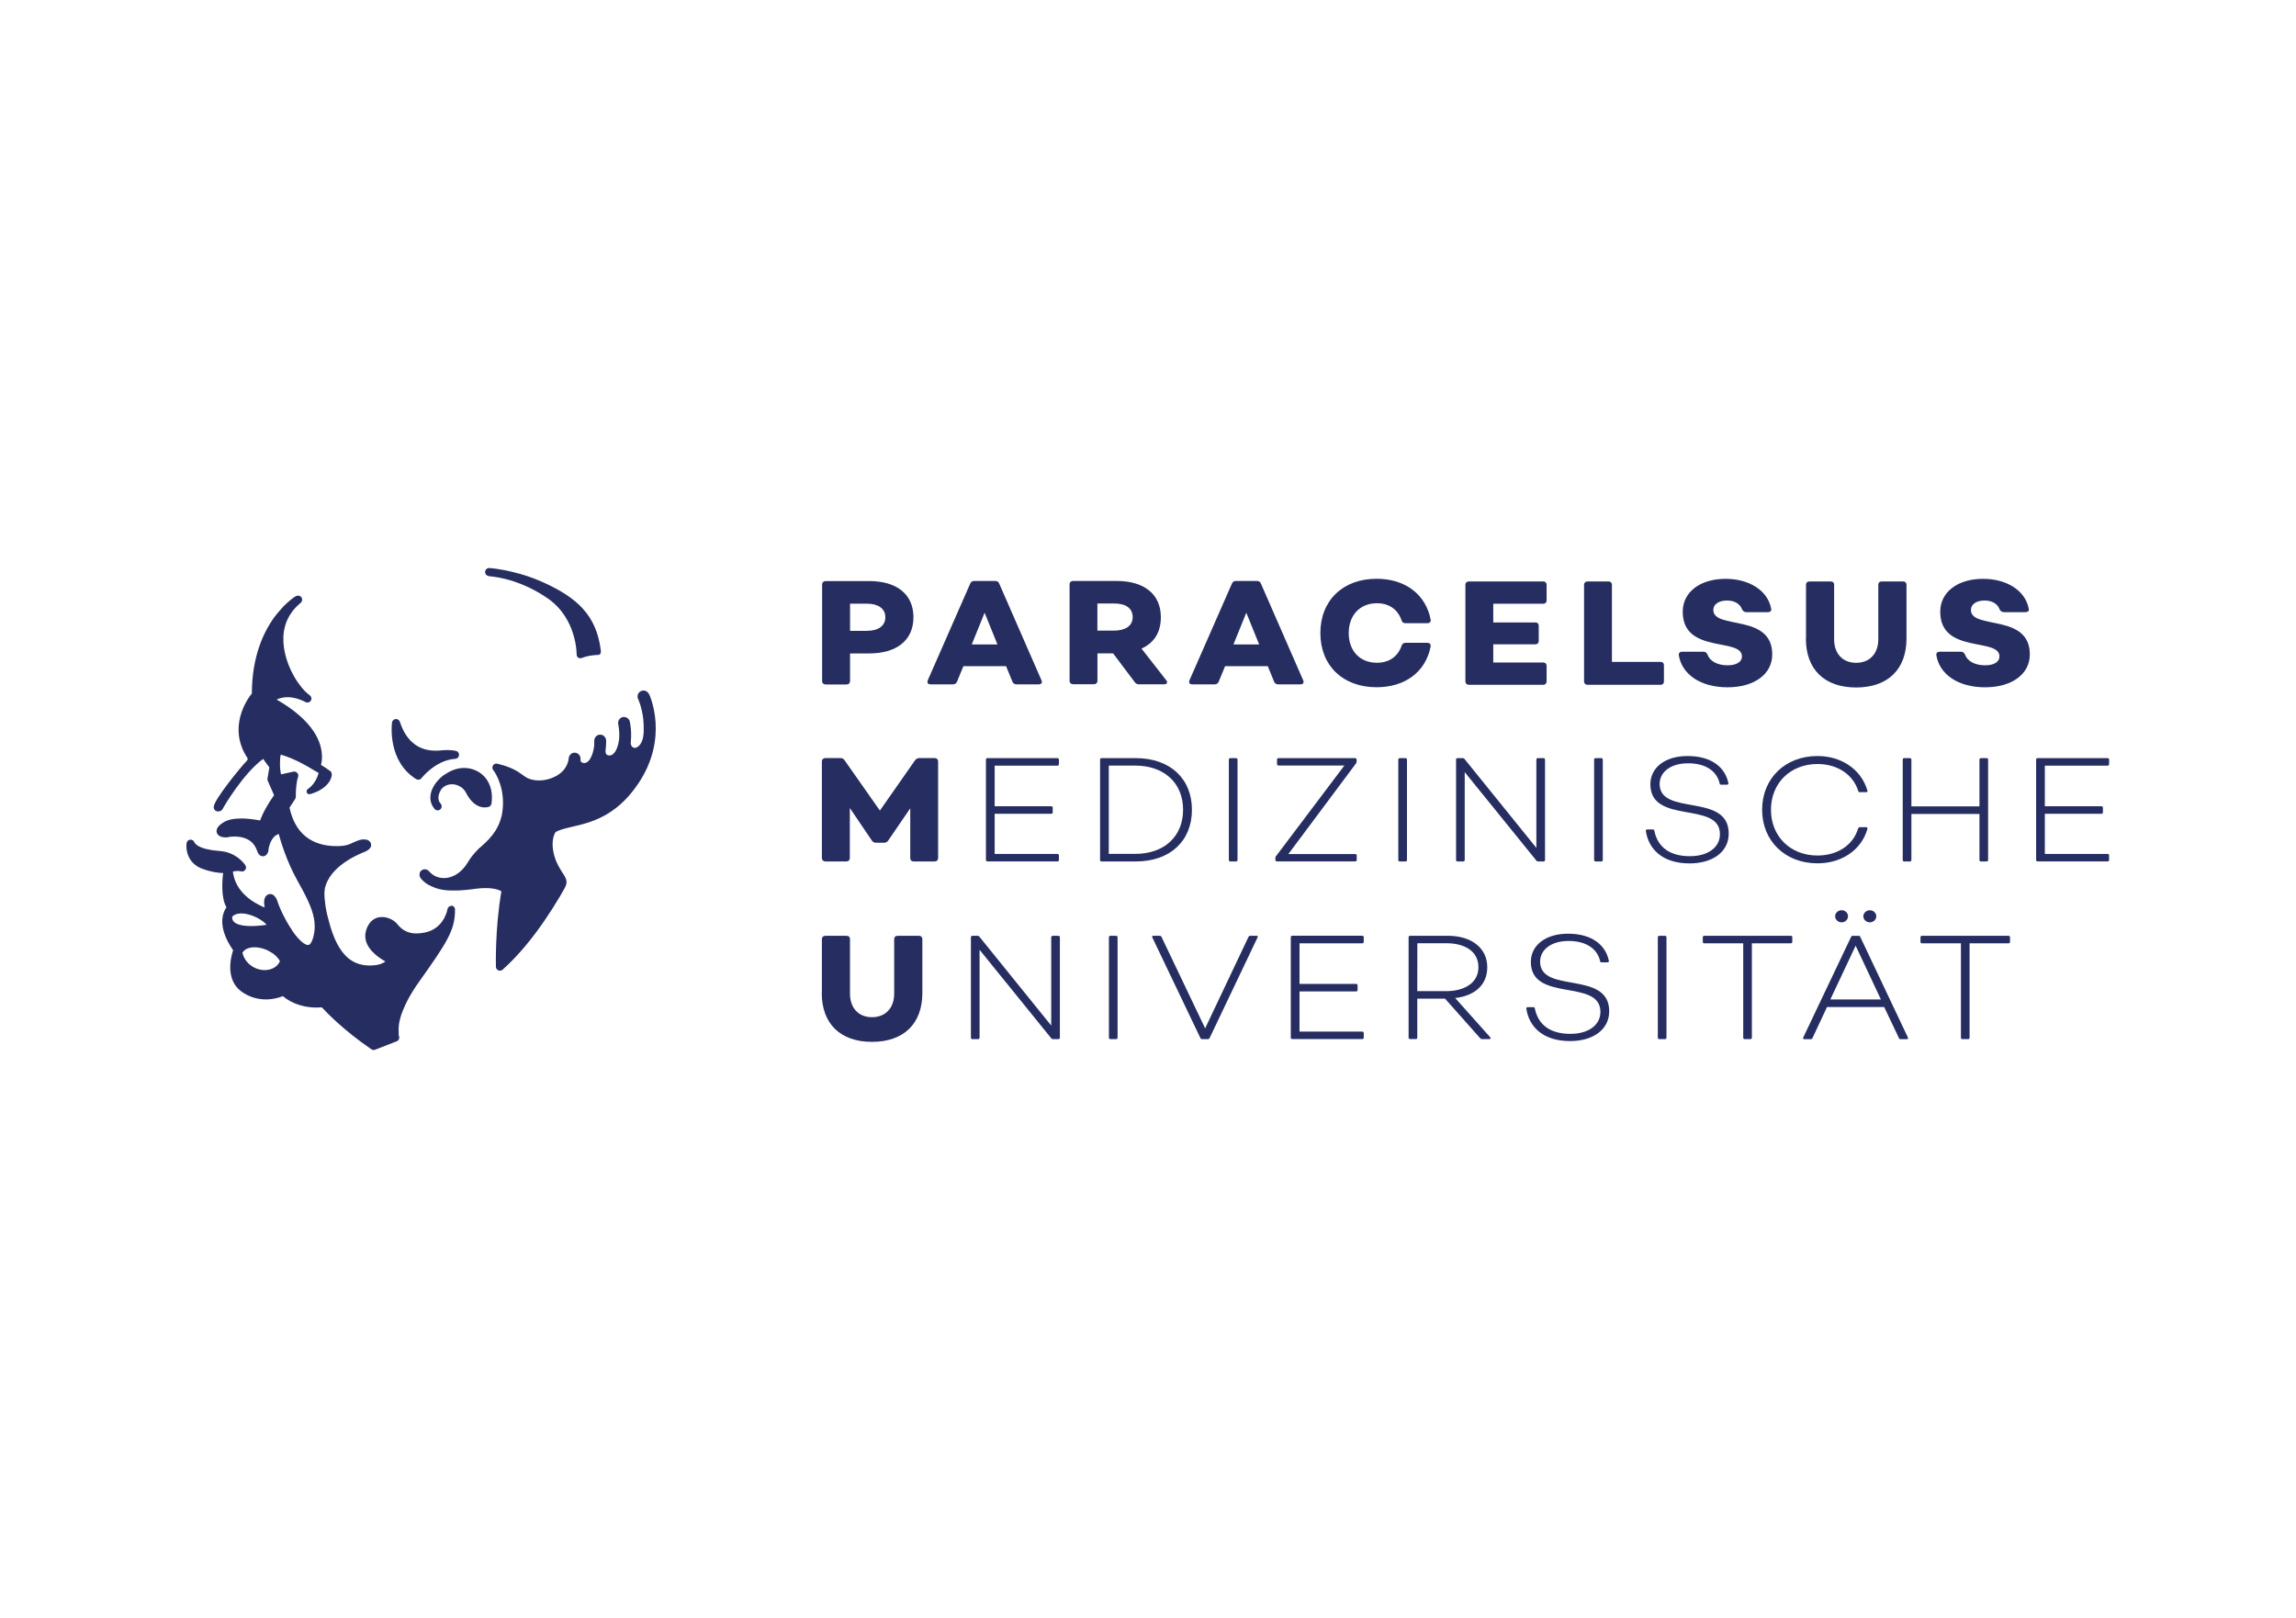 <?xml version="1.0" encoding="utf-8"?>
<!-- Generator: Adobe Illustrator 24.3.0, SVG Export Plug-In . SVG Version: 6.00 Build 0)  -->
<svg version="1.0" id="Ebene_1" xmlns="http://www.w3.org/2000/svg" xmlns:xlink="http://www.w3.org/1999/xlink" x="0px" y="0px"
	 viewBox="0 0 378.84 267.03" style="enable-background:new 0 0 378.84 267.03;" xml:space="preserve">
<style type="text/css">
	.st0{fill:#262E61;}
</style>
<g>
	<g>
		<path class="st0" d="M143.43,95.89h-7.19c-0.34,0-0.59,0.22-0.59,0.56v15.94c0,0.34,0.24,0.56,0.59,0.56h3.46
			c0.34,0,0.56-0.22,0.56-0.56v-4.56h3.17c4.49,0,7.29-2.14,7.29-5.97C150.72,98.03,147.92,95.89,143.43,95.89z M143.06,104.11h-2.8
			v-4.49h2.8c1.8,0,3.02,0.78,3.02,2.24s-1.22,2.24-3.02,2.24V104.11z"/>
		<g>
			<path class="st0" d="M153.08,112.27l7.02-15.99c0.12-0.27,0.34-0.41,0.66-0.41h3.44c0.32,0,0.54,0.12,0.66,0.41l6.99,15.99
				c0.17,0.39-0.02,0.66-0.44,0.66h-3.7c-0.32,0-0.54-0.15-0.66-0.44l-1.05-2.56h-7.04l-1.05,2.56c-0.12,0.29-0.34,0.44-0.66,0.44
				h-3.73C153.1,112.93,152.94,112.66,153.08,112.27z M164.58,106.35l-2.12-5.24l-2.12,5.24H164.58L164.58,106.35z"/>
			<path class="st0" d="M192.04,112.92h-4.14c-0.29,0-0.51-0.12-0.68-0.37l-3.56-4.73h-2.58v4.53c0,0.34-0.22,0.56-0.56,0.56h-3.46
				c-0.34,0-0.58-0.22-0.58-0.56V96.43c0-0.34,0.24-0.56,0.58-0.56h7.19c4.48,0,7.29,2.14,7.29,5.97c0,2.56-1.14,4.26-3.19,5.19
				l4.09,5.24c0.27,0.37,0.1,0.66-0.39,0.66L192.04,112.92z M181.07,104.07h2.68c1.88,0,3.14-0.73,3.14-2.24
				c0-1.51-1.22-2.24-3.02-2.24h-2.8L181.07,104.07L181.07,104.07z"/>
			<path class="st0" d="M196.26,112.27l7.02-15.99c0.12-0.27,0.34-0.41,0.66-0.41h3.44c0.32,0,0.54,0.12,0.66,0.41l6.99,15.99
				c0.17,0.39-0.02,0.66-0.44,0.66h-3.7c-0.32,0-0.54-0.15-0.66-0.44l-1.05-2.56h-7.04l-1.05,2.56c-0.12,0.29-0.34,0.44-0.66,0.44
				h-3.73C196.28,112.93,196.12,112.66,196.26,112.27L196.26,112.27z M207.76,106.35l-2.12-5.24l-2.12,5.24H207.76L207.76,106.35z"
				/>
			<path class="st0" d="M217.86,104.48c0-5.38,3.7-8.97,9.28-8.97c4.73,0,8.12,2.58,8.92,6.75c0.05,0.37-0.17,0.58-0.54,0.58h-3.63
				c-0.32,0-0.54-0.15-0.63-0.46c-0.61-1.8-2.05-2.83-4.07-2.83c-2.8,0-4.65,1.97-4.65,4.92c0,2.95,1.85,4.9,4.65,4.9
				c2,0,3.46-1.02,4.07-2.8c0.1-0.32,0.32-0.49,0.63-0.49h3.63c0.37,0,0.58,0.22,0.54,0.58c-0.8,4.19-4.19,6.75-8.92,6.75
				c-5.58,0-9.28-3.58-9.28-8.94V104.48z"/>
			<path class="st0" d="M254.63,99.63h-8.24v3.09h6.92c0.37,0,0.58,0.19,0.58,0.54v2.53c0,0.34-0.22,0.54-0.58,0.54h-6.92v3h8.24
				c0.34,0,0.56,0.2,0.56,0.54v2.58c0,0.34-0.22,0.56-0.56,0.56h-12.26c-0.34,0-0.58-0.22-0.58-0.56V96.51
				c0-0.34,0.24-0.56,0.58-0.56h12.26c0.34,0,0.56,0.22,0.56,0.56v2.58C255.19,99.43,254.97,99.63,254.63,99.63z"/>
			<path class="st0" d="M273.99,109.23c0.37,0,0.56,0.2,0.56,0.56v2.66c0,0.34-0.2,0.56-0.56,0.56h-12.04
				c-0.34,0-0.58-0.22-0.58-0.56V96.51c0-0.34,0.24-0.56,0.58-0.56h3.46c0.34,0,0.56,0.22,0.56,0.56v12.72H273.99L273.99,109.23z"/>
			<path class="st0" d="M277.01,108.13c-0.05-0.37,0.17-0.58,0.54-0.58h3.51c0.34,0,0.51,0.15,0.66,0.44c0.39,1.1,1.63,1.8,3.34,1.8
				c1.46,0,2.36-0.56,2.36-1.46c0-3.19-9.77-0.34-9.77-7.38c0-3.24,2.85-5.43,7.09-5.43c3.68,0,6.9,1.78,7.5,4.92
				c0.1,0.37-0.15,0.58-0.54,0.58h-3.53c-0.32,0-0.51-0.12-0.71-0.41c-0.34-0.97-1.27-1.51-2.49-1.51c-1.32,0-2.27,0.58-2.27,1.56
				c0,3.29,9.72,0.51,9.72,7.33c0,3.26-2.95,5.43-7.38,5.43s-7.51-2.1-8.04-5.29H277.01z"/>
			<path class="st0" d="M297.99,105.38v-8.87c0-0.34,0.22-0.56,0.58-0.56h3.48c0.39,0,0.58,0.22,0.58,0.56v8.99
				c0,2.36,1.41,3.88,3.63,3.88s3.66-1.51,3.66-3.88v-8.99c0-0.34,0.19-0.56,0.56-0.56h3.51c0.37,0,0.58,0.22,0.58,0.56v8.87
				c0,5.07-3.07,8.07-8.31,8.07s-8.29-3-8.29-8.07H297.99z"/>
			<path class="st0" d="M319.5,108.13c-0.05-0.37,0.17-0.58,0.54-0.58h3.51c0.34,0,0.51,0.15,0.66,0.44c0.39,1.1,1.63,1.8,3.34,1.8
				c1.46,0,2.36-0.56,2.36-1.46c0-3.19-9.77-0.34-9.77-7.38c0-3.24,2.85-5.43,7.09-5.43c3.68,0,6.9,1.78,7.51,4.92
				c0.1,0.37-0.15,0.58-0.54,0.58h-3.53c-0.32,0-0.51-0.12-0.71-0.41c-0.34-0.97-1.27-1.51-2.49-1.51c-1.32,0-2.27,0.58-2.27,1.56
				c0,3.29,9.72,0.51,9.72,7.33c0,3.26-2.95,5.43-7.38,5.43S320.03,111.32,319.5,108.13L319.5,108.13z"/>
		</g>
	</g>
	<path class="st0" d="M135.61,163.86v-8.87c0-0.34,0.22-0.56,0.58-0.56h3.48c0.39,0,0.58,0.22,0.58,0.56v8.99
		c0,2.36,1.41,3.88,3.63,3.88c2.22,0,3.66-1.51,3.66-3.88v-8.99c0-0.34,0.19-0.56,0.56-0.56h3.51c0.37,0,0.58,0.22,0.58,0.56v8.87
		c0,5.07-3.07,8.07-8.31,8.07s-8.29-3-8.29-8.07H135.61z"/>
	<path class="st0" d="M173.69,154.43h0.95c0.15,0,0.24,0.1,0.24,0.24v16.57c0,0.15-0.1,0.24-0.24,0.24h-0.88
		c-0.12,0-0.22-0.02-0.29-0.12l-11.84-14.62v14.5c0,0.15-0.1,0.24-0.24,0.24h-0.95c-0.15,0-0.24-0.1-0.24-0.24v-16.57
		c0-0.15,0.1-0.24,0.24-0.24h0.85c0.12,0,0.22,0.02,0.29,0.12l11.87,14.69v-14.57C173.45,154.52,173.57,154.43,173.69,154.43z"/>
	<path class="st0" d="M182.97,171.24v-16.57c0-0.15,0.1-0.24,0.24-0.24h0.95c0.15,0,0.24,0.1,0.24,0.24v16.57
		c0,0.15-0.1,0.24-0.24,0.24h-0.95C183.06,171.48,182.97,171.38,182.97,171.24z"/>
	<path class="st0" d="M198.07,171.31l-7.94-16.62c-0.07-0.17,0-0.27,0.17-0.27h1.07c0.12,0,0.22,0.07,0.27,0.17l7.21,15.11
		l7.16-15.11c0.05-0.1,0.15-0.17,0.27-0.17h1.05c0.17,0,0.27,0.1,0.17,0.27l-7.92,16.62c-0.05,0.1-0.15,0.17-0.27,0.17h-0.97
		C198.22,171.48,198.12,171.41,198.07,171.31L198.07,171.31z"/>
	<path class="st0" d="M224.8,155.67h-10.38v6.7h9.36c0.12,0,0.22,0.1,0.22,0.24v0.76c0,0.15-0.1,0.24-0.22,0.24h-9.36v6.63h10.38
		c0.12,0,0.22,0.1,0.22,0.24v0.75c0,0.15-0.1,0.24-0.22,0.24h-11.58c-0.15,0-0.24-0.1-0.24-0.24v-16.57c0-0.15,0.1-0.24,0.24-0.24
		h11.58c0.12,0,0.22,0.1,0.22,0.24v0.76c0,0.15-0.1,0.24-0.22,0.24V155.67z"/>
	<path class="st0" d="M245.74,171.48h-1.24c-0.1,0-0.2-0.05-0.27-0.15l-5.8-6.53h-4.58v6.43c0,0.15-0.1,0.24-0.24,0.24h-0.95
		c-0.15,0-0.24-0.1-0.24-0.24v-16.57c0-0.15,0.1-0.24,0.24-0.24h6.19c4.04,0,6.55,2.1,6.55,5.19c0,2.88-2,4.7-5.29,5.09l5.78,6.48
		c0.12,0.15,0.07,0.29-0.15,0.29V171.48z M233.85,163.56h4.8c2.73,0,5.29-1.19,5.29-3.95s-2.46-3.95-5.21-3.95h-4.87L233.85,163.56
		L233.85,163.56z"/>
	<path class="st0" d="M251.84,166.44c-0.02-0.15,0.1-0.24,0.24-0.24h0.93c0.15,0,0.22,0.07,0.24,0.22c0.51,2.56,2.39,4.19,5.85,4.19
		c3.05,0,4.97-1.49,4.97-3.63c0-5.56-11.48-1.49-11.48-8.24c0-2.68,2.34-4.66,6.14-4.66c4.12,0,6.24,2.02,6.73,4.46
		c0.05,0.17-0.07,0.27-0.22,0.27h-0.97c-0.15,0-0.22-0.05-0.24-0.17c-0.44-2.02-2.24-3.36-5.21-3.36c-2.97,0-4.7,1.51-4.7,3.41
		c0,5.38,11.4,1.36,11.4,8.19c0,3.02-2.66,4.92-6.46,4.92C254.58,171.8,252.29,169.44,251.84,166.44L251.84,166.44z"/>
	<path class="st0" d="M273.54,171.24v-16.57c0-0.15,0.1-0.24,0.24-0.24h0.95c0.15,0,0.24,0.1,0.24,0.24v16.57
		c0,0.15-0.1,0.24-0.24,0.24h-0.95C273.63,171.48,273.54,171.38,273.54,171.24z"/>
	<path class="st0" d="M295.73,154.67v0.76c0,0.15-0.1,0.24-0.24,0.24h-6.43v15.57c0,0.15-0.1,0.24-0.24,0.24h-0.95
		c-0.15,0-0.24-0.1-0.24-0.24v-15.57h-6.43c-0.15,0-0.24-0.1-0.24-0.24v-0.76c0-0.15,0.1-0.24,0.24-0.24h14.3
		c0.15,0,0.24,0.1,0.24,0.24H295.73z"/>
	<path class="st0" d="M297.53,171.22l7.9-16.62c0.05-0.1,0.12-0.17,0.27-0.17h0.97c0.12,0,0.22,0.05,0.27,0.17l7.87,16.62
		c0.07,0.17,0,0.27-0.19,0.27h-1.02c-0.15,0-0.22-0.05-0.27-0.17l-2.44-5.14h-9.43l-2.41,5.14c-0.05,0.12-0.15,0.17-0.27,0.17h-1.05
		C297.53,171.49,297.46,171.39,297.53,171.22z M310.35,164.93l-4.17-8.87l-4.17,8.87h8.33H310.35z M302.8,151.21
		c0-0.54,0.46-1,1.07-1s1.05,0.46,1.05,1c0,0.54-0.46,1-1.05,1S302.8,151.75,302.8,151.21z M307.45,151.21c0-0.54,0.49-1,1.07-1
		s1.07,0.46,1.07,1c0,0.54-0.49,1-1.07,1S307.45,151.75,307.45,151.21z"/>
	<path class="st0" d="M331.65,154.67v0.76c0,0.15-0.1,0.24-0.24,0.24h-6.43v15.57c0,0.15-0.1,0.24-0.24,0.24h-0.95
		c-0.15,0-0.24-0.1-0.24-0.24v-15.57h-6.43c-0.15,0-0.24-0.1-0.24-0.24v-0.76c0-0.15,0.1-0.24,0.24-0.24h14.3
		c0.15,0,0.24,0.1,0.24,0.24H331.65z"/>
	<path class="st0" d="M135.61,141.6v-15.94c0-0.34,0.24-0.56,0.58-0.56h2.49c0.32,0,0.51,0.12,0.68,0.37l5.82,8.29l5.8-8.29
		c0.19-0.24,0.39-0.37,0.71-0.37h2.54c0.34,0,0.56,0.22,0.56,0.56v15.94c0,0.34-0.22,0.56-0.56,0.56h-3.46
		c-0.37,0-0.58-0.22-0.58-0.56v-8.21l-3.63,5.31c-0.17,0.24-0.37,0.37-0.68,0.37h-1.32c-0.32,0-0.54-0.12-0.71-0.37l-3.63-5.36v8.26
		c0,0.34-0.22,0.56-0.58,0.56h-3.44c-0.34,0-0.58-0.22-0.58-0.56H135.61z"/>
	<path class="st0" d="M174.5,126.35h-10.38v6.7h9.36c0.12,0,0.22,0.1,0.22,0.24v0.76c0,0.15-0.1,0.24-0.22,0.24h-9.36v6.63h10.38
		c0.12,0,0.22,0.1,0.22,0.24v0.75c0,0.15-0.1,0.24-0.22,0.24h-11.58c-0.15,0-0.24-0.1-0.24-0.24v-16.56c0-0.15,0.1-0.24,0.24-0.24
		h11.58c0.12,0,0.22,0.1,0.22,0.24v0.76C174.72,126.26,174.62,126.35,174.5,126.35z"/>
	<path class="st0" d="M196.67,133.63c0,5.19-3.66,8.53-9.24,8.53h-5.68c-0.15,0-0.24-0.1-0.24-0.24v-16.57
		c0-0.15,0.1-0.24,0.24-0.24h5.68c5.58,0,9.24,3.34,9.24,8.53V133.63z M195.21,133.63c0-4.43-3.14-7.29-7.9-7.29h-4.36v14.57h4.36
		C192.06,140.91,195.21,138.06,195.21,133.63L195.21,133.63z"/>
	<path class="st0" d="M202.76,141.92v-16.57c0-0.15,0.1-0.24,0.24-0.24h0.95c0.15,0,0.24,0.1,0.24,0.24v16.57
		c0,0.15-0.1,0.24-0.24,0.24H203C202.85,142.16,202.76,142.06,202.76,141.92z"/>
	<path class="st0" d="M210.44,141.92v-0.34c0-0.1,0.02-0.22,0.1-0.29l11.28-14.96h-10.87c-0.15,0-0.24-0.1-0.24-0.22v-0.76
		c0-0.15,0.1-0.24,0.24-0.24h12.65c0.15,0,0.24,0.1,0.24,0.24v0.34c0,0.1-0.05,0.22-0.1,0.29l-11.16,14.96h11.04
		c0.15,0,0.24,0.1,0.24,0.22v0.75c0,0.15-0.1,0.24-0.24,0.24h-12.96c-0.12,0-0.22-0.1-0.22-0.24L210.44,141.92z"/>
	<path class="st0" d="M230.72,141.92v-16.57c0-0.15,0.1-0.24,0.24-0.24h0.95c0.15,0,0.24,0.1,0.24,0.24v16.57
		c0,0.15-0.1,0.24-0.24,0.24h-0.95C230.81,142.16,230.72,142.06,230.72,141.92z"/>
	<path class="st0" d="M253.74,125.11h0.95c0.15,0,0.24,0.1,0.24,0.24v16.57c0,0.15-0.1,0.24-0.24,0.24h-0.88
		c-0.12,0-0.22-0.02-0.29-0.12l-11.84-14.62v14.5c0,0.15-0.1,0.24-0.24,0.24h-0.95c-0.15,0-0.24-0.1-0.24-0.24v-16.57
		c0-0.15,0.1-0.24,0.24-0.24h0.85c0.12,0,0.22,0.02,0.29,0.12l11.87,14.69v-14.57C253.5,125.2,253.62,125.11,253.74,125.11z"/>
	<path class="st0" d="M263.03,141.92v-16.57c0-0.15,0.1-0.24,0.24-0.24h0.95c0.15,0,0.24,0.1,0.24,0.24v16.57
		c0,0.15-0.1,0.24-0.24,0.24h-0.95C263.12,142.16,263.03,142.06,263.03,141.92z"/>
	<path class="st0" d="M271.56,137.12c-0.02-0.15,0.1-0.24,0.24-0.24h0.93c0.15,0,0.22,0.07,0.24,0.22c0.51,2.56,2.39,4.19,5.85,4.19
		c3.05,0,4.97-1.49,4.97-3.63c0-5.56-11.48-1.49-11.48-8.24c0-2.68,2.34-4.66,6.14-4.66c4.12,0,6.24,2.02,6.73,4.46
		c0.05,0.17-0.07,0.27-0.22,0.27h-0.97c-0.15,0-0.22-0.05-0.24-0.17c-0.44-2.02-2.24-3.36-5.21-3.36c-2.97,0-4.7,1.51-4.7,3.41
		c0,5.38,11.4,1.36,11.4,8.19c0,3.02-2.66,4.92-6.46,4.92C274.3,142.48,272.01,140.12,271.56,137.12L271.56,137.12z"/>
	<path class="st0" d="M290.75,133.63c0-5.17,3.8-8.87,9.14-8.87c3.83,0,7.19,2.1,8.24,5.73c0.05,0.15-0.05,0.24-0.22,0.24h-1.05
		c-0.12,0-0.2-0.05-0.24-0.17c-0.83-2.7-3.39-4.48-6.73-4.48c-4.46,0-7.68,3.14-7.68,7.55c0,4.41,3.22,7.55,7.68,7.55
		c3.31,0,5.9-1.75,6.7-4.46c0.07-0.15,0.15-0.22,0.27-0.22h1.05c0.17,0,0.24,0.1,0.22,0.27c-1.02,3.63-4.41,5.7-8.24,5.7
		C294.55,142.47,290.75,138.77,290.75,133.63L290.75,133.63z"/>
	<path class="st0" d="M313.95,141.92v-16.57c0-0.15,0.1-0.24,0.24-0.24h0.95c0.15,0,0.24,0.1,0.24,0.24v7.72h11.23v-7.72
		c0-0.15,0.12-0.24,0.24-0.24h0.95c0.15,0,0.24,0.1,0.24,0.24v16.57c0,0.15-0.1,0.24-0.24,0.24h-0.95c-0.12,0-0.24-0.1-0.24-0.24
		v-7.6h-11.23v7.6c0,0.15-0.1,0.24-0.24,0.24h-0.95C314.04,142.16,313.95,142.06,313.95,141.92z"/>
	<path class="st0" d="M347.78,126.35H337.4v6.7h9.36c0.12,0,0.22,0.1,0.22,0.24v0.76c0,0.15-0.1,0.24-0.22,0.24h-9.36v6.63h10.38
		c0.12,0,0.22,0.1,0.22,0.24v0.75c0,0.15-0.1,0.24-0.22,0.24H336.2c-0.15,0-0.24-0.1-0.24-0.24v-16.56c0-0.15,0.1-0.24,0.24-0.24
		h11.58c0.12,0,0.22,0.1,0.22,0.24v0.76C348,126.26,347.9,126.35,347.78,126.35z"/>
</g>
<g>
	<path class="st0" d="M74.54,149.49c-0.09,0-0.17,0-0.25,0.03c-0.23,0.07-0.42,0.27-0.46,0.53c0,0.01-0.09,0.54-0.41,1.21
		c-0.05,0.1-0.1,0.21-0.16,0.32c-0.4,0.71-1.07,1.51-2.16,1.99c-0.3,0.13-0.63,0.24-1,0.32c-0.49,0.1-0.96,0.15-1.38,0.15
		c-1.24,0-2.04-0.43-2.65-0.99c-0.1-0.09-0.19-0.19-0.29-0.29c0,0,0,0-0.01-0.01c-0.09-0.1-0.18-0.2-0.26-0.3
		c-0.56-0.67-1.55-1.12-2.47-1.12c-0.73,0-1.35,0.26-1.83,0.75c-0.09,0.09-0.17,0.19-0.25,0.3c-0.01,0.02-0.03,0.04-0.04,0.06
		c-0.08,0.11-0.14,0.22-0.21,0.34c-0.01,0.03-0.03,0.05-0.04,0.07c-0.11,0.23-0.21,0.47-0.28,0.74c-0.61,2.2,1.22,3.83,2.63,4.73
		c0.2,0.13,0.39,0.24,0.57,0.34l0,0l0,0c-0.1,0.08-0.22,0.16-0.37,0.24c-0.44,0.23-1.11,0.43-2.1,0.43l0,0c0,0-0.08,0-0.12,0
		c-0.02,0-0.04,0-0.07,0c-0.02,0-0.03,0-0.05,0c-2.27-0.07-5.07-1.02-6.69-7.61l0,0c-0.3-1.06-0.47-1.98-0.55-2.75
		c-0.18-1.3-0.14-2.17,0.08-2.79l0,0c1.15-3.71,6.22-5.49,6.57-5.66c0.73-0.34,1.04-0.77,0.93-1.26c-0.1-0.46-0.55-0.74-1.2-0.74
		c-0.27,0-0.56,0.05-0.82,0.14l-0.05,0.02c-1.29,0.45-1.55,0.95-3.58,0.95c-4.14,0-6.88-2.07-7.8-6.35l0.93-1.42
		c0.07-0.11,0.11-0.24,0.11-0.38c0-0.02,0-0.04,0-0.06c0-0.02,0-0.04,0-0.06c0-0.03,0-0.07,0-0.1c0-0.02,0-0.03,0-0.04
		c0-0.74,0.08-2.18,0.37-2.98c0.02-0.05,0.03-0.1,0.03-0.16c0-0.01,0-0.03,0-0.04c0-0.05,0-0.09,0-0.14c0,0,0-0.01,0-0.02
		c0-0.05-0.03-0.1-0.05-0.15c0-0.01-0.01-0.02-0.02-0.04c-0.02-0.04-0.05-0.08-0.07-0.11c0,0-0.01-0.02-0.02-0.02
		c-0.04-0.04-0.08-0.08-0.12-0.11c0,0-0.02-0.01-0.03-0.02c-0.04-0.03-0.09-0.05-0.14-0.07l0,0c-0.05-0.02-0.11-0.03-0.17-0.03
		h-0.02c-0.05,0-0.1,0-0.15,0.01c0,0-0.01,0-0.02,0l-1.58,0.35l-0.45,0.1l0,0l0,0c-0.1-0.47-0.2-1.17-0.17-1.92
		c0-0.46,0.03-0.93,0.12-1.34c1.49,0.42,3.39,1.28,5.47,2.58l0,0c0.02,0.02,0.05,0.03,0.07,0.04l0,0c0,0,0,0,0.01,0
		c0.04,0.02,0.23,0.12,0.49,0.28c0.07,0.04,0.14,0.09,0.22,0.13l0,0l0,0c-0.51,1.82-1.63,2.53-1.67,2.56
		c-0.27,0.18-0.41,0.39-0.28,0.69c0.13,0.3,0.45,0.28,0.76,0.18c3.22-1.04,3.37-3.03,3.36-3.13c-0.03-0.28-0.05-0.42-0.19-0.56
		c-0.49-0.37-1.02-0.73-1.59-1.07l0,0l0,0l0,0c0.32-1.31,0.56-4.59-3.65-8.23c-0.97-0.84-2.18-1.7-3.68-2.56l0,0l0,0
		c0.44-0.2,1.04-0.39,1.81-0.39c0.45,0,0.92,0.07,1.4,0.19c0.51,0.14,1.03,0.34,1.57,0.62c0.04,0.02,0.08,0.04,0.12,0.05
		c0.01,0,0.03,0,0.04,0c0.03,0,0.06,0.01,0.09,0.02c0.02,0,0.03,0,0.05,0c0.03,0,0.05,0,0.08,0c0.02,0,0.03,0,0.05,0
		s0.05,0,0.07-0.02c0.02,0,0.03-0.01,0.05-0.02c0.02,0,0.04-0.02,0.06-0.03c0.02,0,0.03-0.02,0.05-0.03
		c0.02-0.01,0.04-0.02,0.06-0.04c0.02-0.01,0.03-0.03,0.04-0.04c0.02-0.02,0.03-0.03,0.05-0.05c0.01-0.02,0.02-0.03,0.04-0.05
		c0.01-0.02,0.03-0.04,0.04-0.06c0.01-0.02,0.02-0.04,0.03-0.06c0-0.02,0.02-0.04,0.02-0.06c0-0.01,0-0.03,0.01-0.04
		c0.06-0.27-0.06-0.56-0.3-0.73c-0.02-0.01-0.04-0.03-0.06-0.04c-0.03-0.02-0.06-0.04-0.09-0.07c-0.02-0.02-0.05-0.04-0.07-0.06
		c-0.03-0.02-0.06-0.05-0.09-0.07c-0.02-0.02-0.05-0.04-0.07-0.06c-0.03-0.03-0.06-0.05-0.09-0.08c-0.02-0.02-0.05-0.05-0.07-0.07
		c-0.03-0.03-0.06-0.06-0.1-0.09c-0.02-0.02-0.05-0.05-0.07-0.07c-0.03-0.03-0.06-0.06-0.1-0.1c-0.02-0.03-0.05-0.05-0.08-0.08
		c-0.03-0.04-0.07-0.07-0.1-0.11c-0.02-0.03-0.05-0.06-0.07-0.08c-0.03-0.04-0.07-0.08-0.1-0.12c-0.02-0.03-0.05-0.06-0.08-0.09
		c-0.03-0.04-0.07-0.08-0.1-0.12c-0.03-0.03-0.05-0.06-0.08-0.1c-0.03-0.04-0.07-0.08-0.1-0.13c-0.02-0.03-0.05-0.07-0.07-0.1
		c-0.03-0.04-0.07-0.09-0.1-0.14c-0.03-0.03-0.05-0.07-0.08-0.1c-0.03-0.05-0.07-0.09-0.1-0.14c-0.03-0.04-0.05-0.07-0.08-0.11
		c-0.03-0.05-0.07-0.1-0.1-0.14c-0.02-0.04-0.05-0.08-0.07-0.11c-0.03-0.05-0.06-0.1-0.1-0.15c-0.02-0.04-0.05-0.08-0.07-0.12
		c-0.03-0.05-0.06-0.1-0.1-0.16c-0.02-0.04-0.05-0.08-0.07-0.12c-0.03-0.05-0.06-0.11-0.09-0.16c-0.02-0.04-0.05-0.08-0.07-0.13
		c-0.03-0.06-0.06-0.11-0.09-0.17c-0.02-0.04-0.04-0.08-0.07-0.13c-0.03-0.06-0.06-0.11-0.09-0.17c-0.02-0.04-0.04-0.09-0.07-0.13
		c-0.03-0.06-0.06-0.12-0.09-0.17c-0.02-0.04-0.04-0.09-0.06-0.14c-0.03-0.06-0.06-0.12-0.08-0.18c-0.02-0.05-0.04-0.09-0.06-0.14
		c-0.03-0.06-0.05-0.12-0.08-0.18c-0.02-0.05-0.04-0.09-0.06-0.14c-0.03-0.06-0.05-0.12-0.08-0.19c-0.02-0.05-0.04-0.09-0.05-0.14
		c-0.02-0.06-0.05-0.13-0.07-0.19c-0.02-0.05-0.03-0.09-0.05-0.14c-0.02-0.07-0.05-0.13-0.07-0.2c-0.02-0.05-0.03-0.1-0.05-0.14
		c-0.02-0.07-0.04-0.13-0.06-0.2c-0.01-0.05-0.03-0.1-0.04-0.14c-0.02-0.07-0.04-0.13-0.06-0.2c-0.01-0.05-0.02-0.09-0.04-0.14
		c-0.02-0.07-0.04-0.14-0.05-0.21c-0.01-0.05-0.02-0.09-0.03-0.14c-0.02-0.07-0.03-0.14-0.05-0.22c0-0.04-0.02-0.09-0.03-0.13
		c-0.01-0.07-0.03-0.15-0.04-0.22c0-0.04-0.01-0.08-0.02-0.12c-0.01-0.08-0.03-0.16-0.04-0.23c0-0.03,0-0.06-0.01-0.08
		c-0.01-0.09-0.03-0.18-0.04-0.27l0,0c-0.03-0.24-0.05-0.47-0.06-0.71c-0.01-0.31,0-0.6,0-0.9c0-0.02,0-0.04,0-0.07
		c0-0.11,0.02-0.21,0.03-0.32c0-0.05,0-0.1,0.01-0.14c0.01-0.1,0.03-0.19,0.04-0.28c0-0.06,0.02-0.12,0.03-0.17
		c0.02-0.09,0.04-0.17,0.05-0.26c0.01-0.06,0.02-0.12,0.04-0.18c0.02-0.09,0.05-0.17,0.07-0.26c0.02-0.06,0.03-0.12,0.05-0.18
		c0.03-0.08,0.05-0.16,0.08-0.25c0.02-0.06,0.04-0.12,0.06-0.17c0.03-0.08,0.06-0.16,0.09-0.23c0.02-0.06,0.05-0.12,0.07-0.17
		c0.03-0.08,0.07-0.15,0.11-0.22c0.03-0.06,0.05-0.12,0.08-0.17c0.04-0.07,0.08-0.14,0.12-0.21c0.03-0.06,0.06-0.12,0.1-0.18
		c0.04-0.07,0.09-0.13,0.13-0.2c0.04-0.06,0.07-0.12,0.11-0.17c0.05-0.07,0.09-0.13,0.14-0.19c0.04-0.06,0.08-0.11,0.12-0.17
		c0.05-0.06,0.1-0.12,0.15-0.19c0.05-0.05,0.09-0.11,0.14-0.16c0.05-0.06,0.11-0.12,0.16-0.18c0.05-0.05,0.1-0.11,0.15-0.16
		c0.06-0.06,0.12-0.11,0.18-0.17c0.05-0.05,0.11-0.1,0.16-0.16c0.06-0.06,0.13-0.11,0.19-0.16c0.05-0.05,0.11-0.09,0.16-0.14
		c0.18-0.14,0.28-0.36,0.27-0.58c0-0.08-0.02-0.15-0.05-0.23c-0.02-0.04-0.04-0.08-0.07-0.12c0-0.01-0.02-0.02-0.03-0.03
		c-0.02-0.03-0.04-0.05-0.06-0.07c-0.01-0.01-0.03-0.02-0.04-0.03c-0.02-0.02-0.04-0.03-0.07-0.05c-0.02,0-0.03-0.02-0.05-0.03
		c-0.02-0.01-0.05-0.02-0.07-0.03c-0.02,0-0.03-0.01-0.05-0.02c-0.03,0-0.05-0.01-0.08-0.02c-0.02,0-0.03,0-0.05,0
		c-0.03,0-0.05,0-0.08,0c-0.02,0-0.03,0-0.05,0c-0.03,0-0.06,0.01-0.09,0.02c-0.01,0-0.03,0-0.04,0.01
		c-0.04,0.01-0.08,0.03-0.13,0.06c0,0,0,0-0.02,0c0,0,0,0-0.02,0c0,0-0.02,0.01-0.03,0.02c0,0,0,0-0.01,0
		c-0.24,0.15-0.95,0.63-1.84,1.51c-0.23,0.23-0.45,0.48-0.66,0.73c-0.32,0.35-0.62,0.71-0.89,1.06c-1.87,2.51-3.8,6.59-3.82,12.73
		c-0.82,1.02-4.04,5.62-0.72,10.67c0,0,0.17,0.2-0.27,0.62c-0.52,0.49-5.36,6.31-5.3,7.47c0.01,0.26,0.11,0.44,0.25,0.55
		c0.37,0.31,1.03,0.15,1.23-0.26c0.28-0.55,3.43-5.87,6.66-8.24c0,0,0,0,0.02-0.01c0.42,0.62,0.8,1.12,1.02,1.4l-0.31,1.85
		c-0.02,0.13,0,0.26,0.05,0.38l0.96,2.18l0.08,0.18c-0.05,0.06-0.1,0.14-0.16,0.22c-0.02,0.02-0.03,0.05-0.05,0.07
		c-0.02,0.03-0.04,0.06-0.06,0.09s-0.04,0.05-0.05,0.08c-0.03,0.04-0.05,0.08-0.08,0.12c-0.03,0.05-0.07,0.1-0.1,0.15
		c-0.02,0.03-0.04,0.07-0.07,0.1c-0.02,0.03-0.04,0.07-0.07,0.11c-0.02,0.04-0.05,0.07-0.07,0.11c-0.02,0.04-0.05,0.08-0.07,0.11
		c-0.02,0.04-0.05,0.08-0.07,0.11c-0.02,0.04-0.05,0.08-0.07,0.12c-0.02,0.04-0.05,0.08-0.07,0.12c-0.03,0.04-0.05,0.09-0.08,0.13
		c-0.02,0.04-0.05,0.09-0.08,0.13c-0.03,0.04-0.05,0.09-0.08,0.14c-0.03,0.05-0.05,0.09-0.08,0.14s-0.05,0.1-0.08,0.14
		c-0.03,0.05-0.05,0.1-0.08,0.15c-0.03,0.05-0.05,0.1-0.08,0.15c-0.03,0.05-0.05,0.1-0.08,0.15c-0.03,0.05-0.05,0.1-0.08,0.16
		c-0.03,0.05-0.05,0.11-0.08,0.16s-0.05,0.11-0.08,0.16c-0.03,0.06-0.05,0.12-0.08,0.18c-0.02,0.05-0.05,0.11-0.07,0.16
		c-0.03,0.06-0.06,0.13-0.09,0.2c-0.02,0.05-0.04,0.1-0.06,0.15c-0.04,0.09-0.08,0.19-0.12,0.29c0,0.02-0.02,0.05-0.03,0.07
		c-0.11-0.02-0.25-0.05-0.39-0.07c-0.71-0.12-1.72-0.26-2.73-0.26c-1.27,0-2.26,0.22-2.94,0.66c-0.18,0.11-0.5,0.32-0.75,0.6
		c-0.26,0.29-0.45,0.65-0.33,1.07c0.15,0.5,0.68,0.79,1.46,0.79c0.05,0,0.1,0,0.16,0c0.1,0,0.22-0.02,0.32-0.05
		c0.02,0,0.07-0.01,0.13-0.03c0.17-0.03,0.48-0.06,0.86-0.06c1.33,0,3.05,0.4,3.71,2.33c0.05,0.14,0.16,0.47,0.4,0.7
		c0.14,0.13,0.33,0.23,0.57,0.23c0.23,0,0.45-0.1,0.61-0.28c0.24-0.26,0.34-0.67,0.33-0.95c0.02-0.12,0.32-2.03,1.67-2.45l0,0l0,0
		c0.36,1.31,1.34,4.56,3.03,7.59c0.35,0.62,0.67,1.21,0.97,1.77c1.2,2.26,1.94,4.08,1.94,5.9c0,0.52-0.06,1.05-0.19,1.58
		c-0.04,0.16-0.1,0.39-0.19,0.62c-0.01,0.03-0.03,0.06-0.04,0.1c-0.04,0.1-0.09,0.2-0.14,0.3c-0.06,0.12-0.13,0.22-0.21,0.3
		c-0.04,0.04-0.09,0.08-0.13,0.1c-0.07,0.04-0.14,0.06-0.21,0.06c-0.19,0-0.75-0.12-1.76-1.27c-0.44-0.49-0.91-1.19-1.36-1.94
		c-0.07-0.11-0.13-0.22-0.2-0.33c-0.07-0.13-0.14-0.25-0.22-0.38c-0.66-1.19-1.21-2.4-1.43-3.1c-0.06-0.21-0.13-0.39-0.21-0.54
		c0,0,0,0,0-0.01c-0.03-0.06-0.06-0.11-0.09-0.17c-0.08-0.13-0.15-0.23-0.23-0.32c-0.25-0.27-0.52-0.35-0.73-0.35
		c-0.12,0-0.23,0.03-0.34,0.07c-0.13,0.05-0.25,0.14-0.35,0.25c-0.28,0.32-0.38,0.85-0.29,1.47c0.02,0.16,0.04,0.3,0.06,0.43
		c-0.31-0.13-0.68-0.29-1.08-0.51c-0.35-0.18-0.71-0.4-1.08-0.65c-1.68-1.17-2.69-2.62-3.01-4.32c-0.03-0.14-0.05-0.29-0.07-0.44
		c0.07-0.02,0.15-0.03,0.23-0.05c0.18-0.03,0.38-0.06,0.57-0.06c0.13,0,0.24,0.01,0.35,0.03c0.06,0,0.11,0.02,0.16,0.03
		c0.07,0.02,0.14,0.03,0.2,0.03c0.13,0,0.26-0.04,0.36-0.11c0.18-0.12,0.3-0.32,0.3-0.56c0-0.16-0.06-0.31-0.16-0.43
		c-0.27-0.39-1.61-2.11-4.24-2.29c-1.67-0.12-2.78-0.43-3.42-0.79c-0.26-0.14-0.45-0.29-0.57-0.44c-0.06-0.07-0.11-0.15-0.14-0.22
		c-0.11-0.28-0.4-0.44-0.7-0.41c-0.3,0.04-0.53,0.27-0.58,0.56c-0.16,1.07,0.16,3.33,2.57,4.23c1.54,0.57,2.72,0.7,3.46,0.71
		c-0.17,1.4-0.35,4.11,0.55,5.66c-0.65,0.93-1.56,3.22,1.1,7.09c-0.16,0.47-0.41,1.37-0.47,2.4c-0.11,2.08,0.64,3.68,2.17,4.63
		c1.14,0.72,2.39,1.08,3.72,1.08c1.24,0,2.24-0.32,2.79-0.54c0.74,0.63,2.58,1.88,5.57,1.88c0.28,0,0.57-0.01,0.86-0.03
		c0.81,0.88,3.71,3.88,8.18,6.92c0.11,0.08,0.24,0.12,0.37,0.12c0.08,0,0.16-0.02,0.24-0.05l3.56-1.39c0.17-0.07,0.3-0.19,0.37-0.36
		s0.07-0.35,0-0.51c0,0-0.01-0.04-0.03-0.11l0,0c0-0.02,0-0.03-0.01-0.05v-0.02c0-0.02,0-0.03,0-0.05c0-0.01,0-0.03,0-0.04
		c0-0.02,0-0.03,0-0.05s0-0.04,0-0.07c0-0.01,0-0.03,0-0.04c0-0.03,0-0.07,0-0.1c0,0,0-0.01,0-0.02c-0.01-0.13-0.01-0.29-0.01-0.48
		c0,0,0-0.01,0-0.02c0-0.05,0-0.11,0-0.17c0-0.01,0-0.02,0-0.04c0-0.05,0-0.11,0.01-0.17c0-0.02,0-0.03,0-0.05
		c0-0.06,0.01-0.11,0.02-0.17c0-0.02,0-0.04,0-0.06c0-0.06,0.02-0.12,0.03-0.18c0-0.02,0-0.04,0-0.06c0.01-0.06,0.02-0.13,0.03-0.2
		c0-0.02,0-0.04,0.01-0.07c0.01-0.07,0.03-0.14,0.05-0.21c0-0.02,0-0.04,0.01-0.06c0.02-0.08,0.04-0.16,0.06-0.24
		c0-0.02,0-0.04,0.01-0.06c0.02-0.09,0.05-0.18,0.08-0.28c0-0.01,0-0.02,0-0.03c0.09-0.32,0.21-0.67,0.36-1.04
		c0-0.02,0.02-0.04,0.03-0.07c0.04-0.1,0.08-0.2,0.13-0.31c0.02-0.04,0.03-0.08,0.05-0.11c0.04-0.09,0.08-0.18,0.12-0.28
		c0.02-0.05,0.04-0.09,0.06-0.14c0.04-0.09,0.08-0.18,0.13-0.27c0.03-0.05,0.05-0.1,0.08-0.16c0.04-0.09,0.09-0.18,0.13-0.27
		c0.03-0.06,0.06-0.11,0.09-0.17c0.05-0.09,0.09-0.18,0.14-0.27c0.03-0.06,0.07-0.12,0.1-0.19c0.05-0.09,0.1-0.18,0.16-0.27
		c0.04-0.06,0.07-0.13,0.11-0.19c0.06-0.09,0.11-0.19,0.17-0.29c0.04-0.07,0.08-0.13,0.12-0.2c0.06-0.1,0.13-0.2,0.19-0.3
		c0.04-0.07,0.08-0.13,0.13-0.2c0.07-0.11,0.15-0.22,0.22-0.34c0.04-0.06,0.08-0.12,0.12-0.18c0.11-0.16,0.22-0.32,0.34-0.49
		c0.01-0.01,0.02-0.03,0.03-0.04c4.5-6.36,6.02-8.5,5.98-12c0-0.35-0.27-0.63-0.62-0.66L74.54,149.49z M38.64,152.16
		c-0.16-0.14-0.35-0.39-0.34-0.87c0.23-0.25,0.54-0.42,0.94-0.5c1.25-0.25,2.99,0.42,4.06,1.2c0.3,0.22,0.53,0.43,0.69,0.62
		C41.83,152.95,39.49,152.94,38.64,152.16z M46.19,158.63c-0.18,0.39-0.71,1.25-2.08,1.43c-0.15,0.02-0.31,0.03-0.46,0.03
		c-0.28,0-0.55-0.04-0.82-0.1c-1.4-0.32-2.54-1.41-2.83-2.78c0.11-0.16,0.23-0.3,0.37-0.41c0.48-0.39,1.1-0.48,1.61-0.48
		c0.64,0,1.31,0.15,1.92,0.4c0.14,0.06,0.27,0.12,0.4,0.19C45.15,157.34,45.86,157.95,46.19,158.63L46.19,158.63z"/>
	<path class="st0" d="M73.25,127.88c-0.13,0.09-0.25,0.19-0.36,0.29c-0.17,0.14-0.32,0.28-0.47,0.44l0,0
		c-0.65,0.67-1.12,1.44-1.31,2.23c-0.25,0.99-0.03,1.93,0.6,2.66c0.13,0.15,0.32,0.23,0.5,0.23c0.16,0,0.31-0.05,0.44-0.16
		c0.02-0.02,0.04-0.04,0.06-0.06c0.1-0.11,0.16-0.25,0.17-0.4c0-0.1-0.01-0.2-0.05-0.29c-0.03-0.07-0.06-0.14-0.12-0.19
		c-0.26-0.3-0.39-0.65-0.37-1.05c0-0.13,0.02-0.27,0.06-0.41c0.04-0.15,0.09-0.3,0.16-0.45c0.08-0.18,0.18-0.35,0.29-0.52
		c0,0,0.02-0.02,0.03-0.03l0,0l0,0c0.48-0.56,1.21-0.82,2-0.73c0.23,0.03,0.45,0.09,0.66,0.17c0.48,0.19,0.9,0.51,1.19,0.94
		c0.06,0.09,0.11,0.18,0.16,0.27c0.11,0.21,0.22,0.41,0.33,0.58c1.53,2.43,3.36,1.77,3.45,1.74c0.05-0.02,0.11-0.05,0.15-0.08
		c0.11-0.08,0.19-0.19,0.24-0.32c0.01-0.04,0.03-0.09,0.04-0.13c0.05-0.39,0.07-0.77,0.07-1.14c-0.04-1.58-0.64-2.9-1.74-3.77
		c-0.27-0.21-0.56-0.39-0.86-0.53c-1.14-0.54-2.51-0.59-3.76-0.11c-0.55,0.21-1.07,0.5-1.54,0.84L73.25,127.88z"/>
	<path class="st0" d="M68.67,128.57c0.11,0.07,0.23,0.1,0.35,0.1c0.2,0,0.4-0.09,0.53-0.26c0,0,0.19-0.24,0.52-0.58
		c0.11-0.11,0.24-0.24,0.38-0.37c0,0,0.02-0.02,0.03-0.03c0.38-0.35,0.87-0.75,1.44-1.11c0.01,0,0.02-0.01,0.03-0.02
		c0.88-0.54,1.95-1,3.17-1.07c0.32-0.02,0.58-0.27,0.62-0.59c0.01-0.12,0-0.24-0.05-0.34c-0.02-0.03-0.03-0.07-0.05-0.1
		c-0.08-0.13-0.21-0.23-0.36-0.27c0,0-0.03,0-0.05-0.01c-0.09-0.02-0.28-0.07-0.59-0.1c-0.21-0.02-0.46-0.04-0.77-0.04
		c-0.06,0-0.13,0-0.2,0c-0.32,0-0.65,0.02-1,0.06c-0.27,0.03-0.52,0.04-0.78,0.04c-0.01,0-0.02,0-0.03,0l0,0
		c-3.27,0-4.88-2.14-5.67-4.17c-0.08-0.2-0.15-0.4-0.21-0.59c-0.02-0.06-0.05-0.11-0.08-0.16c-0.13-0.2-0.37-0.33-0.62-0.3
		c-0.04,0-0.08,0.01-0.11,0.02c-0.26,0.07-0.45,0.29-0.49,0.56c-0.03,0.26-0.78,6.36,3.98,9.33H68.67z"/>
	<path class="st0" d="M107.05,114.51c-0.23-0.49-0.81-0.69-1.3-0.46c-0.49,0.23-0.69,0.82-0.46,1.3c0.05,0.11,0.61,1.34,0.84,3.25
		c0,0,0,0.01,0,0.02c0.02,0.14,0.03,0.29,0.04,0.44c0,0.02,0,0.03,0,0.05c0.01,0.14,0.02,0.29,0.03,0.44c0,0.02,0,0.05,0,0.07
		c0,0.15,0.01,0.3,0.01,0.46c0,0.02,0,0.05,0,0.07c0,0.16,0,0.32,0,0.48c0,0.02,0,0.04,0,0.06c0,0.17-0.01,0.35-0.03,0.52l0,0
		c0,0.03-0.01,0.06-0.02,0.09c-0.09,1-0.51,1.65-0.93,1.94c-0.19,0.13-0.39,0.19-0.56,0.17c-0.33-0.03-0.64-0.37-0.59-0.94
		c0.1-1,0.08-2.01-0.09-3.01c-0.02-0.12-0.04-0.24-0.07-0.36c-0.08-0.4-0.39-0.68-0.76-0.76c-0.16-0.03-0.33-0.03-0.5,0.02
		c-0.12,0.04-0.23,0.1-0.32,0.18c-0.27,0.23-0.41,0.61-0.33,0.98c0.13,0.65,0.18,1.3,0.17,1.96c0,0.15,0,0.31-0.02,0.46l0,0
		c0,0.08-0.02,0.15-0.03,0.22c-0.29,1.91-1.01,2.35-1.23,2.44l0,0c-0.31,0.12-0.59,0.08-0.76-0.04c-0.2-0.14-0.26-0.45-0.22-0.74
		c0.03-0.24,0.05-0.49,0.07-0.74c0,0,0-0.02,0-0.03c0.02-0.24,0.02-0.49,0.03-0.75c0-0.02,0-0.03,0-0.04c0-0.38-0.21-0.74-0.53-0.91
		c0,0-0.02,0-0.02-0.01c-0.04-0.02-0.09-0.04-0.14-0.06c-0.04-0.01-0.07-0.02-0.11-0.02c-0.03,0-0.05-0.01-0.08-0.02
		c-0.04,0-0.07,0-0.11,0s-0.07,0-0.11,0c-0.02,0-0.04,0-0.07,0.01c-0.04,0-0.08,0.02-0.12,0.03c-0.04,0.01-0.08,0.03-0.11,0.05
		c-0.02,0-0.03,0.01-0.05,0.02c-0.31,0.17-0.52,0.52-0.52,0.89c0,0.12,0,0.24,0,0.35c0,0.05,0,0.1,0,0.15
		c0,0.17-0.02,0.34-0.03,0.51c-0.12,0.77-0.32,1.4-0.58,1.86c0,0.01-0.02,0.03-0.02,0.04c-0.2,0.35-0.44,0.59-0.71,0.71
		c-0.27,0.11-0.55,0.08-0.76-0.08l0,0l0,0c0,0-0.01-0.01-0.02-0.02c-0.02-0.02-0.04-0.04-0.06-0.06l0,0
		c-0.07-0.09-0.1-0.21-0.08-0.33c0-0.01,0-0.02,0-0.03c0-0.06,0-0.12,0-0.18c0,0,0,0,0-0.01c-0.02-0.36-0.24-0.69-0.56-0.85
		c0,0-0.01,0-0.02,0c-0.01,0-0.03,0-0.05-0.02c-0.05-0.02-0.1-0.04-0.15-0.05c0,0-0.01,0-0.02,0c-0.06-0.01-0.13-0.02-0.19-0.02
		c0,0-0.01,0-0.02,0c-0.49,0.02-0.89,0.41-0.94,0.9c0,0.06-0.02,0.11-0.02,0.16c0,0.05-0.01,0.11-0.02,0.16
		c-0.01,0.05-0.02,0.11-0.04,0.16c-0.01,0.05-0.02,0.1-0.04,0.15c-0.01,0.05-0.03,0.1-0.05,0.15c-0.02,0.05-0.03,0.09-0.05,0.14
		c-0.02,0.05-0.04,0.09-0.06,0.14c-0.02,0.04-0.04,0.09-0.06,0.13c-0.02,0.05-0.05,0.09-0.07,0.13c-0.02,0.04-0.04,0.08-0.06,0.12
		c-0.03,0.04-0.05,0.08-0.08,0.12c-0.02,0.04-0.05,0.07-0.07,0.11c-0.03,0.04-0.06,0.08-0.09,0.12c-0.02,0.03-0.05,0.07-0.07,0.1
		c-0.03,0.04-0.07,0.08-0.1,0.12c-0.02,0.03-0.05,0.06-0.07,0.08c-0.04,0.04-0.08,0.08-0.12,0.11c-0.02,0.02-0.04,0.05-0.07,0.07
		c-0.04,0.04-0.08,0.07-0.12,0.11c-0.02,0.02-0.04,0.04-0.07,0.06c-0.04,0.03-0.08,0.06-0.12,0.09c-0.02,0.02-0.05,0.04-0.07,0.06
		c-0.04,0.03-0.08,0.06-0.12,0.09c-0.02,0.02-0.05,0.03-0.07,0.05c-0.05,0.03-0.09,0.06-0.14,0.09c-0.02,0.01-0.03,0.02-0.05,0.03
		c-0.04,0.02-0.07,0.04-0.11,0.06c-0.02,0.01-0.05,0.03-0.07,0.04c-0.02,0-0.03,0.02-0.04,0.02c-0.1,0.06-0.2,0.11-0.29,0.15
		c-1.5,0.71-3.28,0.75-4.48,0.13c-0.24-0.14-0.46-0.29-0.71-0.47c-0.79-0.57-1.76-1.28-4.18-1.86c-0.14-0.03-0.28-0.02-0.41,0.03
		c-0.13,0.05-0.24,0.14-0.31,0.26c-0.15,0.24-0.13,0.56,0.05,0.78c0,0,0.03,0.04,0.08,0.1c0,0.01,0.02,0.03,0.03,0.04
		c0.04,0.06,0.09,0.13,0.14,0.21c0.15,0.24,0.34,0.58,0.54,1.04c0.03,0.07,0.06,0.15,0.09,0.22c0.09,0.23,0.18,0.47,0.27,0.74
		c0.05,0.16,0.1,0.32,0.14,0.5c0.07,0.29,0.14,0.59,0.19,0.92c0.12,0.76,0.17,1.61,0.08,2.57l0,0c-0.02,0.2-0.04,0.4-0.07,0.59
		c-0.04,0.27-0.08,0.53-0.14,0.78v-0.03h-0.01c-0.38,1.52-1.12,2.65-1.95,3.57c0,0,0,0-0.01,0.01c-0.06,0.07-0.12,0.13-0.18,0.2
		c-0.03,0.03-0.05,0.05-0.08,0.08c-0.05,0.05-0.11,0.11-0.16,0.16c-0.04,0.04-0.07,0.07-0.11,0.11c-0.05,0.05-0.09,0.09-0.14,0.14
		c-0.05,0.04-0.09,0.09-0.14,0.13c-0.04,0.03-0.07,0.07-0.11,0.1c-0.08,0.07-0.16,0.14-0.23,0.22c0,0,0,0-0.01,0.01
		c-0.04,0.04-0.08,0.08-0.13,0.11c-0.11,0.1-0.22,0.19-0.33,0.29c0,0-0.02,0.02-0.03,0.02l0,0c-0.08,0.07-0.16,0.14-0.24,0.21
		c0,0,0,0.01,0,0.02c-0.67,0.67-1.24,1.39-1.67,2.11c-0.57,0.97-1.32,1.71-2.14,2.15c-0.11,0.06-0.23,0.11-0.34,0.16
		c-0.14,0.06-0.28,0.11-0.42,0.16c-0.12,0.04-0.24,0.06-0.36,0.09c-0.14,0.03-0.29,0.05-0.43,0.06c-1.03,0.08-1.97-0.29-2.63-1
		c-0.04-0.04-0.08-0.08-0.11-0.12c-0.16-0.19-0.39-0.3-0.62-0.32c-0.09,0-0.18,0-0.27,0.03c-0.04,0-0.07,0.02-0.11,0.03
		c-0.1,0.04-0.2,0.09-0.29,0.17c-0.36,0.33-0.35,0.92-0.04,1.29c0.01,0.01,0.02,0.02,0.03,0.04c0.06,0.06,0.11,0.13,0.17,0.19
		c0.02,0.02,0.04,0.04,0.06,0.06c0.05,0.05,0.1,0.1,0.16,0.15c0.02,0.02,0.03,0.03,0.05,0.05c0.06,0.05,0.12,0.1,0.18,0.15
		c0.01,0.01,0.03,0.02,0.04,0.03c0.07,0.05,0.13,0.1,0.2,0.15c0,0,0.02,0.01,0.03,0.02c0.07,0.05,0.15,0.1,0.23,0.15c0,0,0,0,0.01,0
		c0.08,0.05,0.17,0.1,0.25,0.14l0,0c0.09,0.05,0.18,0.09,0.27,0.13l0,0c0.09,0.04,0.18,0.08,0.28,0.12l0,0c0,0,0.01,0,0.02,0
		c0.1,0.05,0.21,0.1,0.32,0.14c0.03,0.01,0.06,0.02,0.09,0.03c0.09,0.03,0.18,0.06,0.27,0.09c0.04,0.01,0.08,0.02,0.12,0.04
		c0.08,0.02,0.17,0.05,0.26,0.07c0.05,0.01,0.1,0.02,0.14,0.03c0.09,0.02,0.17,0.04,0.26,0.05c0.05,0,0.11,0.02,0.16,0.03
		c0.09,0.01,0.18,0.03,0.28,0.04c0.06,0,0.11,0.01,0.17,0.02c0.1,0,0.2,0.02,0.3,0.03c0.06,0,0.11,0,0.17,0.01
		c0.11,0,0.23,0.01,0.34,0.02c0.05,0,0.1,0,0.16,0c0.17,0,0.35,0,0.53,0l0,0c0.11,0,0.23,0,0.35,0s0.24,0,0.37-0.01
		c0.63-0.03,1.33-0.09,2.14-0.19c0.16-0.02,0.33-0.04,0.5-0.07c0.64-0.09,1.23-0.13,1.78-0.13c0.92,0,1.57,0.13,2.01,0.27
		c0.09,0.03,0.17,0.06,0.24,0.09c0.14,0.06,0.26,0.12,0.34,0.17c-1.07,6.21-0.91,12.4-0.9,12.46c0,0.26,0.16,0.49,0.4,0.59
		c0.08,0.04,0.17,0.05,0.26,0.05c0.03,0,0.06,0,0.09,0s0.05,0,0.08-0.02l0,0l0,0c0.1-0.03,0.19-0.07,0.27-0.14
		c2.73-2.43,5.11-5.47,6.94-8.14c0.92-1.35,1.71-2.6,2.32-3.63c0.01-0.02,0.02-0.04,0.04-0.06c0.08-0.13,0.16-0.26,0.23-0.39
		c0.01-0.02,0.03-0.05,0.04-0.07c0.05-0.08,0.09-0.16,0.14-0.24c0.01-0.02,0.03-0.05,0.04-0.07c0.09-0.16,0.18-0.32,0.27-0.47l0,0
		c0.04-0.07,0.08-0.14,0.11-0.2c0-0.02,0.02-0.04,0.03-0.05c0.04-0.07,0.07-0.13,0.11-0.19c0.08-0.15,0.14-0.29,0.19-0.43v-0.02
		c0.04-0.13,0.07-0.26,0.08-0.39c0,0,0-0.02,0-0.03c0-0.06,0-0.13,0-0.2c0,0,0-0.02,0-0.03c0-0.06-0.02-0.13-0.04-0.2v-0.02
		c-0.02-0.07-0.05-0.15-0.08-0.23c0-0.02-0.01-0.03-0.02-0.05c-0.04-0.08-0.08-0.16-0.12-0.25c-0.2-0.3-0.39-0.6-0.57-0.91
		c0,0,0-0.01-0.01-0.02c-0.09-0.14-0.17-0.29-0.26-0.44l0,0l0,0c-0.03-0.05-0.06-0.09-0.08-0.14c-0.03-0.06-0.07-0.11-0.1-0.17
		c-0.04-0.07-0.08-0.14-0.11-0.21l0,0c-0.75-1.42-0.97-2.88-0.88-3.92c0.06-0.62,0.21-1.14,0.46-1.52c0.59-0.39,1.54-0.61,2.68-0.88
		c3.05-0.7,7.22-1.66,10.87-6.99c5.27-7.66,2-14.7,1.86-14.99L107.05,114.51z"/>
	<path class="st0" d="M80.68,95.08c3.93,0.38,7.31,2,9.74,3.7c4.78,3.33,4.73,9.19,4.73,9.26l0,0c0,0.41,0.41,0.69,0.79,0.55
		c0.5-0.19,1-0.31,1.44-0.39c0.54-0.09,1.01-0.12,1.32-0.12c0.24,0,0.43-0.2,0.44-0.43c0-0.16,0-0.32-0.02-0.44
		c-0.76-5.67-3.83-8.59-9.71-11.21c-1.64-0.73-3.24-1.23-4.61-1.56c-2.29-0.58-3.94-0.7-4.05-0.7c-0.38-0.03-0.7,0.27-0.71,0.66
		c0,0.36,0.29,0.64,0.65,0.68H80.68z"/>
</g>
</svg>
